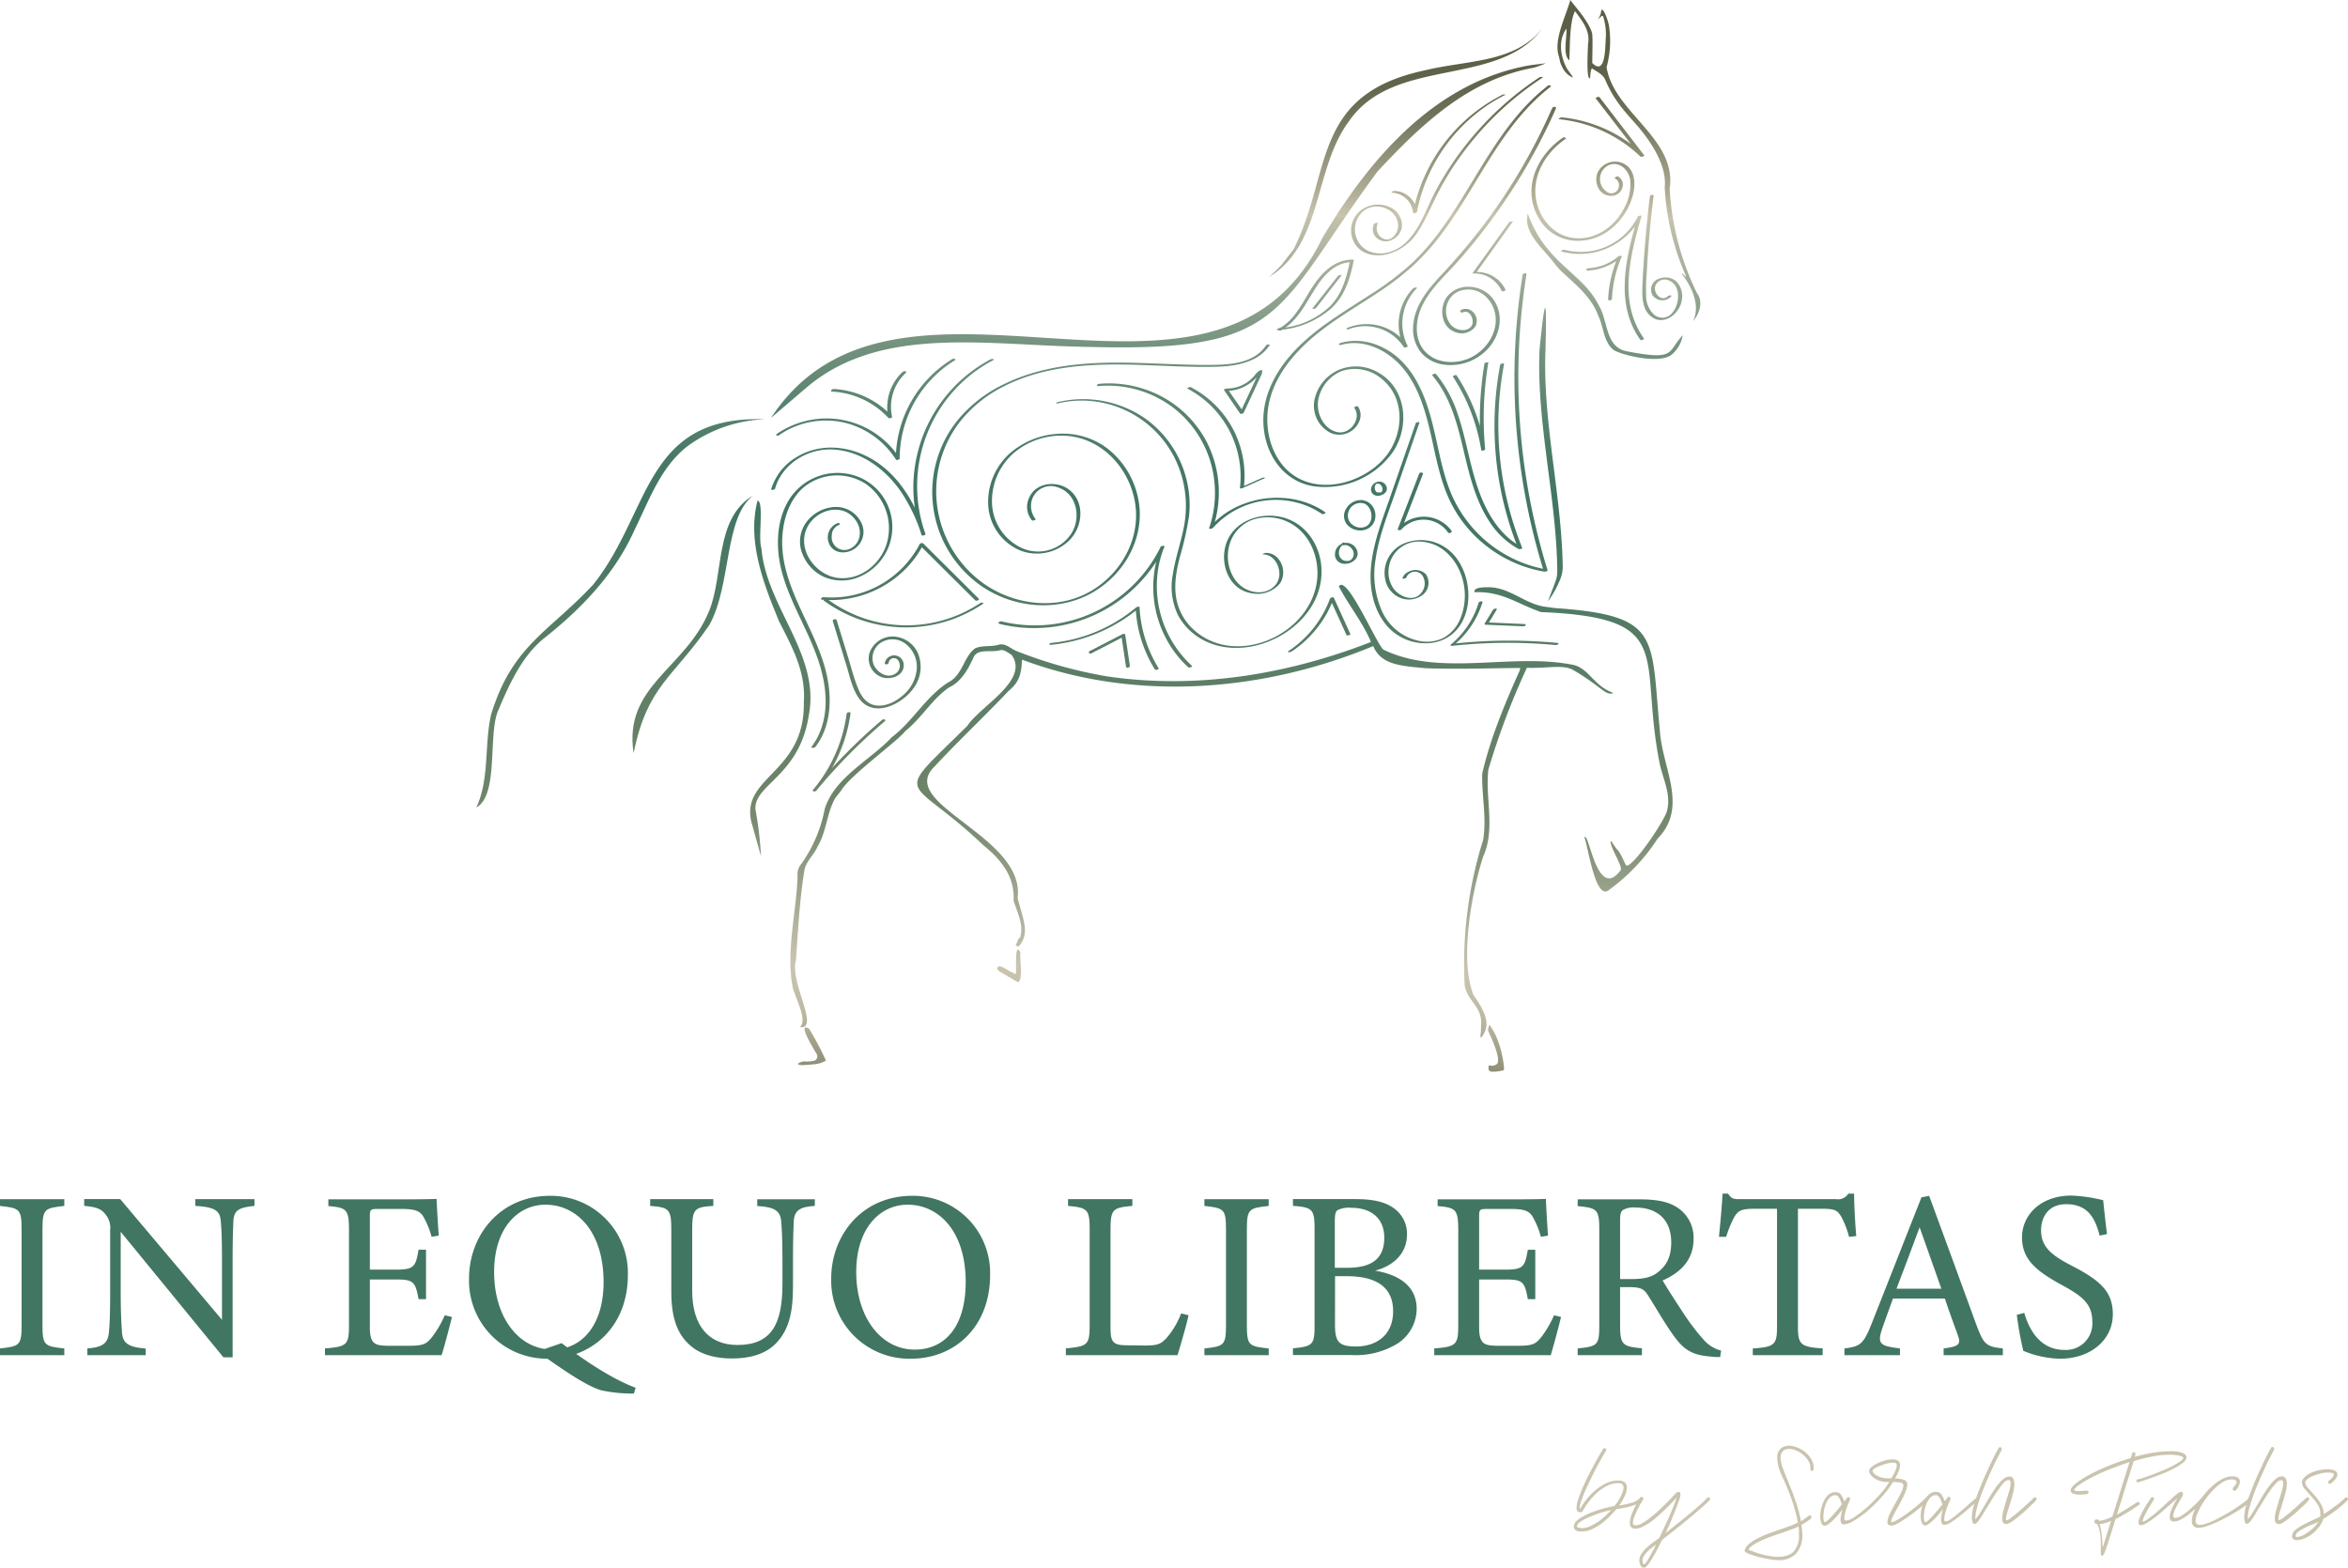 <?xml version="1.0" encoding="UTF-8"?> <svg xmlns="http://www.w3.org/2000/svg" xmlns:xlink="http://www.w3.org/1999/xlink" viewBox="0 0 507.5 338.93"><defs><linearGradient id="Unbenannter_Verlauf_118" x1="304.09" y1="10.91" x2="301.76" y2="236.59" gradientUnits="userSpaceOnUse"><stop offset="0" stop-color="#596045"></stop><stop offset="0.03" stop-color="#5e654a"></stop><stop offset="0.06" stop-color="#6e7258"></stop><stop offset="0.09" stop-color="#878970"></stop><stop offset="0.13" stop-color="#aaa891"></stop><stop offset="0.16" stop-color="#cac4af"></stop><stop offset="0.16" stop-color="#c4c1ac"></stop><stop offset="0.23" stop-color="#96a692"></stop><stop offset="0.29" stop-color="#71917d"></stop><stop offset="0.35" stop-color="#57826e"></stop><stop offset="0.4" stop-color="#477965"></stop><stop offset="0.44" stop-color="#417662"></stop><stop offset="0.58" stop-color="#587d66"></stop><stop offset="0.72" stop-color="#6e8469"></stop><stop offset="0.76" stop-color="#7f9076"></stop><stop offset="0.83" stop-color="#aaae97"></stop><stop offset="0.88" stop-color="#cac4af"></stop><stop offset="0.9" stop-color="#c6c1ab"></stop><stop offset="0.93" stop-color="#bbb6a0"></stop><stop offset="0.95" stop-color="#a8a58e"></stop><stop offset="0.98" stop-color="#8d8d74"></stop><stop offset="1" stop-color="#6e7156"></stop></linearGradient><linearGradient id="Unbenannter_Verlauf_118-2" x1="170.24" y1="9.53" x2="167.92" y2="235.21" xlink:href="#Unbenannter_Verlauf_118"></linearGradient><linearGradient id="Unbenannter_Verlauf_118-3" x1="177.77" y1="9.61" x2="175.44" y2="235.29" xlink:href="#Unbenannter_Verlauf_118"></linearGradient><linearGradient id="Unbenannter_Verlauf_118-4" x1="220.22" y1="10.05" x2="217.89" y2="235.73" xlink:href="#Unbenannter_Verlauf_118"></linearGradient><linearGradient id="Unbenannter_Verlauf_118-5" x1="347.39" y1="11.36" x2="345.06" y2="237.04" xlink:href="#Unbenannter_Verlauf_118"></linearGradient><linearGradient id="Unbenannter_Verlauf_118-6" x1="250.8" y1="10.36" x2="248.48" y2="236.04" xlink:href="#Unbenannter_Verlauf_118"></linearGradient><linearGradient id="Unbenannter_Verlauf_118-7" x1="151.03" y1="9.33" x2="148.7" y2="235.02" xlink:href="#Unbenannter_Verlauf_118"></linearGradient><linearGradient id="Unbenannter_Verlauf_118-8" x1="135.43" y1="9.17" x2="133.11" y2="234.86" xlink:href="#Unbenannter_Verlauf_118"></linearGradient><linearGradient id="Unbenannter_Verlauf_118-9" x1="325.54" y1="11.13" x2="323.22" y2="236.81" xlink:href="#Unbenannter_Verlauf_118"></linearGradient><linearGradient id="Unbenannter_Verlauf_118-10" x1="261.54" y1="10.47" x2="259.22" y2="236.15" xlink:href="#Unbenannter_Verlauf_118"></linearGradient><linearGradient id="Unbenannter_Verlauf_118-11" x1="336.17" y1="11.24" x2="333.84" y2="236.92" xlink:href="#Unbenannter_Verlauf_118"></linearGradient><linearGradient id="Unbenannter_Verlauf_118-12" x1="341.55" y1="11.29" x2="339.22" y2="236.98" xlink:href="#Unbenannter_Verlauf_118"></linearGradient><linearGradient id="Unbenannter_Verlauf_118-13" x1="352.33" y1="11.41" x2="350.01" y2="237.09" xlink:href="#Unbenannter_Verlauf_118"></linearGradient><linearGradient id="Unbenannter_Verlauf_118-14" x1="304.58" y1="10.91" x2="302.26" y2="236.6" xlink:href="#Unbenannter_Verlauf_118"></linearGradient><linearGradient id="Unbenannter_Verlauf_118-15" x1="312.83" y1="11" x2="310.51" y2="236.68" xlink:href="#Unbenannter_Verlauf_118"></linearGradient><linearGradient id="Unbenannter_Verlauf_118-16" x1="307.99" y1="10.95" x2="305.67" y2="236.63" xlink:href="#Unbenannter_Verlauf_118"></linearGradient><linearGradient id="Unbenannter_Verlauf_118-17" x1="309.02" y1="10.95" x2="306.69" y2="236.64" xlink:href="#Unbenannter_Verlauf_118"></linearGradient><linearGradient id="Unbenannter_Verlauf_118-18" x1="321.25" y1="11.09" x2="318.93" y2="236.77" xlink:href="#Unbenannter_Verlauf_118"></linearGradient><linearGradient id="Unbenannter_Verlauf_118-19" x1="312.99" y1="11" x2="310.66" y2="236.68" xlink:href="#Unbenannter_Verlauf_118"></linearGradient><linearGradient id="Unbenannter_Verlauf_118-20" x1="313.26" y1="11" x2="310.93" y2="236.69" xlink:href="#Unbenannter_Verlauf_118"></linearGradient><linearGradient id="Unbenannter_Verlauf_118-21" x1="323.07" y1="11.1" x2="320.75" y2="236.79" xlink:href="#Unbenannter_Verlauf_118"></linearGradient><linearGradient id="Unbenannter_Verlauf_118-22" x1="299.18" y1="10.86" x2="296.85" y2="236.54" xlink:href="#Unbenannter_Verlauf_118"></linearGradient><linearGradient id="Unbenannter_Verlauf_118-23" x1="320.21" y1="11.08" x2="317.88" y2="236.76" xlink:href="#Unbenannter_Verlauf_118"></linearGradient><linearGradient id="Unbenannter_Verlauf_118-24" x1="318.53" y1="11.06" x2="316.21" y2="236.74" xlink:href="#Unbenannter_Verlauf_118"></linearGradient><linearGradient id="Unbenannter_Verlauf_118-25" x1="284.99" y1="10.71" x2="282.66" y2="236.4" xlink:href="#Unbenannter_Verlauf_118"></linearGradient><linearGradient id="Unbenannter_Verlauf_118-26" x1="284.83" y1="10.71" x2="282.51" y2="236.39" xlink:href="#Unbenannter_Verlauf_118"></linearGradient><linearGradient id="Unbenannter_Verlauf_118-27" x1="287.36" y1="10.74" x2="285.04" y2="236.42" xlink:href="#Unbenannter_Verlauf_118"></linearGradient><linearGradient id="Unbenannter_Verlauf_118-28" x1="238.8" y1="10.24" x2="236.47" y2="235.92" xlink:href="#Unbenannter_Verlauf_118"></linearGradient><linearGradient id="Unbenannter_Verlauf_118-29" x1="257.96" y1="10.43" x2="255.64" y2="236.12" xlink:href="#Unbenannter_Verlauf_118"></linearGradient><linearGradient id="Unbenannter_Verlauf_118-30" x1="262.69" y1="10.48" x2="260.37" y2="236.17" xlink:href="#Unbenannter_Verlauf_118"></linearGradient><linearGradient id="Unbenannter_Verlauf_118-31" x1="265.87" y1="10.52" x2="263.55" y2="236.2" xlink:href="#Unbenannter_Verlauf_118"></linearGradient><linearGradient id="Unbenannter_Verlauf_118-32" x1="269.48" y1="5.15" x2="266.99" y2="246.28" xlink:href="#Unbenannter_Verlauf_118"></linearGradient><linearGradient id="Unbenannter_Verlauf_118-33" x1="294.92" y1="10.81" x2="292.59" y2="236.5" xlink:href="#Unbenannter_Verlauf_118"></linearGradient><linearGradient id="Unbenannter_Verlauf_118-34" x1="292.12" y1="10.79" x2="289.79" y2="236.47" xlink:href="#Unbenannter_Verlauf_118"></linearGradient><linearGradient id="Unbenannter_Verlauf_118-35" x1="299.04" y1="10.86" x2="296.71" y2="236.54" xlink:href="#Unbenannter_Verlauf_118"></linearGradient><linearGradient id="Unbenannter_Verlauf_118-36" x1="326.46" y1="11.14" x2="324.14" y2="236.82" xlink:href="#Unbenannter_Verlauf_118"></linearGradient><linearGradient id="Unbenannter_Verlauf_118-37" x1="326.6" y1="11.14" x2="324.28" y2="236.82" xlink:href="#Unbenannter_Verlauf_118"></linearGradient><linearGradient id="Unbenannter_Verlauf_118-38" x1="238.12" y1="10.23" x2="235.79" y2="235.91" xlink:href="#Unbenannter_Verlauf_118"></linearGradient><linearGradient id="Unbenannter_Verlauf_118-39" x1="239.98" y1="10.25" x2="237.66" y2="235.93" xlink:href="#Unbenannter_Verlauf_118"></linearGradient><linearGradient id="Unbenannter_Verlauf_118-40" x1="241.11" y1="10.26" x2="238.79" y2="235.94" xlink:href="#Unbenannter_Verlauf_118"></linearGradient><linearGradient id="Unbenannter_Verlauf_118-41" x1="286.48" y1="10.73" x2="284.15" y2="236.41" xlink:href="#Unbenannter_Verlauf_118"></linearGradient><linearGradient id="Unbenannter_Verlauf_118-42" x1="181.67" y1="9.65" x2="179.35" y2="235.33" xlink:href="#Unbenannter_Verlauf_118"></linearGradient><linearGradient id="Unbenannter_Verlauf_118-43" x1="191.58" y1="9.75" x2="189.26" y2="235.43" xlink:href="#Unbenannter_Verlauf_118"></linearGradient><linearGradient id="Unbenannter_Verlauf_118-44" x1="187.91" y1="9.71" x2="185.59" y2="235.4" xlink:href="#Unbenannter_Verlauf_118"></linearGradient><linearGradient id="Unbenannter_Verlauf_118-45" x1="188.51" y1="9.72" x2="186.19" y2="235.4" xlink:href="#Unbenannter_Verlauf_118"></linearGradient><linearGradient id="Unbenannter_Verlauf_118-46" x1="195.73" y1="9.79" x2="193.4" y2="235.48" xlink:href="#Unbenannter_Verlauf_118"></linearGradient><linearGradient id="Unbenannter_Verlauf_118-47" x1="196.52" y1="9.8" x2="194.2" y2="235.48" xlink:href="#Unbenannter_Verlauf_118"></linearGradient><linearGradient id="Unbenannter_Verlauf_118-48" x1="190.85" y1="9.74" x2="188.52" y2="235.43" xlink:href="#Unbenannter_Verlauf_118"></linearGradient><linearGradient id="Unbenannter_Verlauf_118-49" x1="185.04" y1="9.68" x2="182.71" y2="235.37" xlink:href="#Unbenannter_Verlauf_118"></linearGradient><linearGradient id="Unbenannter_Verlauf_118-50" x1="342.44" y1="11.3" x2="340.11" y2="236.99" xlink:href="#Unbenannter_Verlauf_118"></linearGradient><linearGradient id="Unbenannter_Verlauf_118-51" x1="359.81" y1="11.48" x2="357.48" y2="237.17" xlink:href="#Unbenannter_Verlauf_118"></linearGradient><linearGradient id="Unbenannter_Verlauf_118-52" x1="346.9" y1="11.35" x2="344.58" y2="237.03" xlink:href="#Unbenannter_Verlauf_118"></linearGradient><linearGradient id="Unbenannter_Verlauf_118-53" x1="347.17" y1="11.35" x2="344.84" y2="237.04" xlink:href="#Unbenannter_Verlauf_118"></linearGradient><linearGradient id="Unbenannter_Verlauf_118-54" x1="346.34" y1="11.34" x2="344.01" y2="237.03" xlink:href="#Unbenannter_Verlauf_118"></linearGradient></defs><g id="Ebene_2" data-name="Ebene 2"><g id="Ebene_1-2" data-name="Ebene 1"><path d="M291.55,26.24c9.74-14.17,32.09-7.18,41.83-20.06-6.12,7.47-15.92,6.75-25.29,9C283.31,20.43,288,37.14,279.62,53.87L277,57.26a35.84,35.84,0,0,1-2.71,2.66C286.09,52.6,283.84,36.64,291.55,26.24Z" style="fill:url(#Unbenannter_Verlauf_118)"></path><path d="M164.57,118.47c-.77-2,.61-10-.83-10.24-2.3,8.77,1.32,18.07,4.68,26.17,2.83,5.57,5.77,10.84,5.32,17.37.32,15.84-14.43,16.09-11.11,26.74l1.85,6.62a74.68,74.68,0,0,0-1.19-10.08c-.43-5.46,9.49-7.15,11.53-20.42C177.34,141.48,165.6,131.26,164.57,118.47Z" style="fill:url(#Unbenannter_Verlauf_118-2)"></path><path d="M174.9,222.45c-2.47-1.57.24,3.17,1.64,5.46a1,1,0,0,1-.63,1.45,8,8,0,0,1-2.21.11c-.09,0-2.5.66-.29.83,2.52-.22,3.51-.09,5.11-1A63.6,63.6,0,0,0,174.9,222.45Z" style="fill:url(#Unbenannter_Verlauf_118-3)"></path><path d="M220.55,205.94c-1.35-2.6-.77,3.82-1,4.67a24.67,24.67,0,0,1-2.55-1.35c-1.64-.9-1.78.3-.88.82,3.37,1.95,1.9,1.18,4,2.32l.38-.62h0C220.94,209.85,220.39,207.58,220.55,205.94Z" style="fill:url(#Unbenannter_Verlauf_118-4)"></path><path d="M351.42,75.91c-4.48-1-3.83-6.57-5.84-9.86-3.52-7.14-11.47-9-15.36-19.88-1.06,4.23,3.42,7.6,5.78,10.81l.5.61.7.79.31.29c3.11,2.93,6.4,5.45,7.94,9.57,1.21,2.45,1.11,5.92,3.52,7.56,2.67,1.28,10.16,2.9,12.45.78a6.85,6.85,0,0,0,2.29-4.1C360.27,76.08,362.42,78.06,351.42,75.91Z" style="fill:url(#Unbenannter_Verlauf_118-5)"></path><path d="M235.25,75c43,1.19,40-7.43,62.48-37.92,9.68-10.38,19.72-19.89,33.82-22.45a21.88,21.88,0,0,0,2.56-.95s-3.17.38-3.7.48C310.15,17.83,296,34.28,285.79,51.5c-23.12,47.82-91.77-3-119.15,38.86,0,0,7.74-6.63,8.33-7.11C191,70.26,213.61,74.7,235.25,75Z" style="fill:url(#Unbenannter_Verlauf_118-6)"></path><path d="M162.8,107.1c-8.46,5.09-6.24,16.92-9.55,25.06-5.15,12.48-18.55,16.1-16.3,30.68,3-14.75,8.52-16.17,16.39-27.75C158.13,126.44,156.47,112,162.8,107.1Z" style="fill:url(#Unbenannter_Verlauf_118-7)"></path><path d="M148.6,96.47a30.22,30.22,0,0,1,16.77-5.82c-26.26-.92-24.57,20-37.17,35.76-9.54,10.24-17.57,13.17-22.08,28.19-1.46,6.56-.29,13.82-3.17,20,4.92-2.75,2.48-15.75,4.71-20.94,2.39-5.61,5.07-11.72,9.91-15.64,8.08-6.4,15.32-13.89,19.57-23.43C140.32,108.16,142.76,101,148.6,96.47Z" style="fill:url(#Unbenannter_Verlauf_118-8)"></path><path d="M321.62,222.72c0,.25,2.6,5.24,2.12,7a.73.73,0,0,1-.31.4,1.74,1.74,0,0,1-1.65.16,0,0,0,0,0,0,0l-.07.66a.69.69,0,0,0,.64.76,8.68,8.68,0,0,0,2.67-.32c.26,0-.39-6.33-3.06-9.76C321.84,221.53,321.7,222.19,321.62,222.72Z" style="fill:url(#Unbenannter_Verlauf_118-9)"></path><path d="M348.73,149.82c-4.39-1.54-5.35-5.54-9-6.13-13.23-2.56-28.54,2.71-40.76-3.26-1.6-1.55-8-16.46-9.58-13.63,2.12,4.09,5.15,7.72,6.93,12-18.1,7.06-37.74,10.28-57.06,7.43a97.32,97.32,0,0,1-19.62-5.5c-1.27-.53-2.36-1.78-3.84-1.32-1.63.47-3.41.06-5,.74-2.48,1.75-2.76,5.84-5.77,7.34-4.82,3-7.67,8.4-12.24,11.87-4.75,5.05-12.44,8.71-14.54,15.58a30.31,30.31,0,0,1-5,11.77,3.55,3.55,0,0,0-.86,2.76c-.27,7.9-2.54,16.2-1.06,23.95.49,2.23,3.3,7.05,1.58,8.67,4.37.43-2.27-9.79-.87-14.48.46-6.43.77-12.91,1.8-19.28.25-2,2.08-3.43,2.85-5.26,1.92-3.17,2-7.14,3.72-10.3l.15-.26,1.29-1.65c1.8-3.13,12.35-10.78,13.77-12.75,3.5-2.79,5.85-6.93,9.44-9.44,2.71-1.26,4.12-3.88,5.33-6.46.83-2.11,3.88-1.07,5.67-1.61,1-.26,1.73.52,2.55.94,4.06,5.49-6.75,11.12-9.52,15.38-16.65,16.49-13,10.13,3.43,25.81,3.74,3,6.87,6.74,6.55,12,.86,2.65,2.28,5.32,1.4,8-.58.33-.47,1-.89,1.43-.19.38.65.63.81.23,2.1-2.77.92-5.06-.45-10.22,1.79-13.33-26.13-20.25-18.08-28.3,5.22-5.63,10.84-10.89,16.13-16.48,2.46-2,2.77-3.93,2.91-6.77,24.45,9.17,52,7,75.91-2.93,1.5,3.64,5.19,4.12,8.63,4.53v0l2.66.25c6.86.26,13.57,0,20.47-.05a1.73,1.73,0,0,1-.1.54c-3.2,7.18-6.34,14.63-8.1,22.3-.12,4.81,1,9.56.19,14.36A89.57,89.57,0,0,0,316.57,213c.55,3.42,3.78,4.62,3.56,8.37l-.05,1.77s-.43,2.3.58.44c.87-1.61,1.4-3.42-2.19-8.48-3-7.59-.45-21.94,2.08-29.82,2.75-6.07.41-12.64,1.15-18.9a162.08,162.08,0,0,1,8.32-22c4.42.17,7.89-.8,10.09.52C346.24,148.49,347,150.52,348.73,149.82Z" style="fill:url(#Unbenannter_Verlauf_118-10)"></path><path d="M333,73.24c-.08.78-.25,2-.29,3.56-.39,15,3.45,30.14,3.85,45,.06,3.49.21,2.36-2,8.24,0,0,0,0,0,0a21.56,21.56,0,0,0,2.7-4.87,7.45,7.45,0,0,0,.51-2.88C337.49,107.2,333.63,92,334,76.84,334.15,72.24,334.53,58.43,333,73.24Z" style="fill:url(#Unbenannter_Verlauf_118-11)"></path><path d="M336,131.46l-2.31-.32c-4.3-.71-7.67-4.34-12.24-4.17-.77,0-3,0-2.75,1.07,6-.21,9.06,2.43,14.35,4.29,29.56,1.24,21.05,9.38,25.64,32.57.66,3.37,2.49,6.61,1.68,10.13,0,1.42-6.24,10.91-8.49,12.07a.41.41,0,0,1-.54-.2c-1.88-4.08-1.25-2.11-3.05-5-.05-.08-.18,0-.18.08.13,1.69,2.73,5.45,2.16,6.2-5.12,6.77-6.81-8.6-7.81-7.13.81,2,2.39,14,5.39,11.3a41.74,41.74,0,0,0,10.41-11c6.74-6.91,1-15.31.51-23.34C356.75,137.57,359.23,133.07,336,131.46Z" style="fill:url(#Unbenannter_Verlauf_118-12)"></path><path d="M366.77,63.35a58.91,58.91,0,0,1-5.89-22.5h0c1.66-10.94-12.1-16.51-13.63-26.33a21.37,21.37,0,0,0,.6-8.34c-.16-1.87-1.54-5-1.77-3.82a3.52,3.52,0,0,1-.76,1.88s.49-.43.83-.75a.23.23,0,0,1,.37.1,12.73,12.73,0,0,1,.58,4.2c-.17,2.33,0,8.73-2.94,5.84,0-1.82.11-4.72,0-6.12a3,3,0,0,0-.19-.8c-1-2.5-2.95-4.6-4.57-6.71-.81,3.19-3.57,8.41-2.54,11.91.1.33.24.95.34,1.42a4.06,4.06,0,0,0,.39,1,4.63,4.63,0,0,0,1.95,2.25c.58.24.78.56-.69-1.51-.49-.68-2.83-5.17-.31-8.88.25,1.48-.89,5.7.67,6.86.12-2.59,0-8.47,1.23-10.63,1.58,2.17,3.34,4.25,2.8,7.11,0,.8-.48,8,.47,7.36h0s0-1.69.38-2.1c1,.67,2.31,1.23,2.84,2.4,1.78,4.12,3.52,6.13,6.43,9.39,3.17,3.53,7,9.08,6.45,13.9a54.36,54.36,0,0,0,4.65,19.3c-.51,0-.48-.7-1-.64,4.36,5.7,3,9.27,2.5,10.2a0,0,0,0,0,.05,0C367.35,67.78,368.19,65.13,366.77,63.35Z" style="fill:url(#Unbenannter_Verlauf_118-13)"></path><path d="M334.53,18.56c-10.3,8-15.33,20.38-22.77,30.69a54.09,54.09,0,0,1-6.3,7.38,62,62,0,0,1-9,6.88c-5.95,3.9-12.25,7.47-17.08,12.8-4.15,4.58-7,10.41-6.18,16.71.73,5.87,4.55,11.07,10.61,12.09a18,18,0,0,0,17.28-7.44c3.72-5.59,2.89-13.85-3.36-17.22A9.52,9.52,0,0,0,289.3,80a9.08,9.08,0,0,0-5.19,6.45,6.58,6.58,0,0,0,3.53,7.16,4.66,4.66,0,0,0,6.13-2.48,3.32,3.32,0,0,0-.22-3.19c-.17-.26-1,0-.77.33,1.54,2.36-1,5.67-3.64,5.17-3-.57-4.63-4-4.24-6.79a8.32,8.32,0,0,1,5.2-6.46A9,9,0,0,1,298.75,82c5.22,4.32,4.62,12.33.41,17.12s-12.2,7.44-18.24,4.42c-4.83-2.41-7.11-8-7-13.17.09-6.07,3.51-11.4,7.73-15.52,4.79-4.67,10.67-7.93,16.2-11.6A59.42,59.42,0,0,0,305.9,57a51.2,51.2,0,0,0,5.69-6.44c7.07-9.35,11.67-20.61,20.18-28.87a38.82,38.82,0,0,1,3.28-2.86c.45-.34-.24-.5-.52-.29Z" style="fill:url(#Unbenannter_Verlauf_118-14)"></path><path d="M289.8,74.59c4.59-1.37,9.49.83,12.67,4.15,3.45,3.59,5.14,8.49,6.33,13.23,1.29,5.17,2.05,10.52,4.19,15.44a27.43,27.43,0,0,0,7.83,10.27,27.88,27.88,0,0,0,13,5.92c.14,0,.75-.07.67-.33a141,141,0,0,1-4.55-64c.05-.31-.79-.17-.83.11a141.22,141.22,0,0,0,4.55,64.08l.67-.33a27.61,27.61,0,0,1-20.59-16.22c-2.12-5-2.85-10.35-4.18-15.54-1.21-4.72-3-9.6-6.45-13.14s-8.57-5.5-13.39-4.06c-.49.14-.39.54.1.39Z" style="fill:url(#Unbenannter_Verlauf_118-15)"></path><path d="M306,91.51l-5.47,15.8c-1.71,4.93-3.69,9.92-4.19,15.15-.41,4.27.33,8.85,3,12.31A11,11,0,0,0,309.43,139c8.91-1.23,10-13,4.92-18.89a9.51,9.51,0,0,0-10.41-2.79,6.91,6.91,0,0,0-4.46,8.26,5.34,5.34,0,0,0,3.23,3.7,4.94,4.94,0,0,0,4.91-.76,3.32,3.32,0,0,0,.57-4.38,3.21,3.21,0,0,0-3.79-.5,2.34,2.34,0,0,0-1.27,1.38c-.06.17.75.08.82-.14a2,2,0,0,1,3.64-.19A3.22,3.22,0,0,1,306.2,129c-1.78.82-4-.34-5.05-1.82a6.29,6.29,0,0,1-1-4.24,6.52,6.52,0,0,1,7.32-5.8c3.76.32,6.67,3.07,8.08,6.45a13.22,13.22,0,0,1,0,10.38,8.32,8.32,0,0,1-3.66,4,8.18,8.18,0,0,1-5.23.58,11.28,11.28,0,0,1-7.94-6.38,19.54,19.54,0,0,1-1.4-11.25c.72-5,2.63-9.72,4.26-14.45l5.23-15.12c.06-.17-.74-.08-.81.14Z" style="fill:url(#Unbenannter_Verlauf_118-16)"></path><path d="M306.74,102.41l-4.59,11.87c-.18.46.55.41.75.19a6.45,6.45,0,0,1,10.07.65c.23.32,1,0,.76-.37a7.41,7.41,0,0,0-11.53-.54l.75.18,4.59-11.87c.17-.45-.66-.47-.8-.11Z" style="fill:url(#Unbenannter_Verlauf_118-17)"></path><path d="M335.5,23.35a125.53,125.53,0,0,1-14.65,25.06,140.78,140.78,0,0,1-9.28,11c-3,3.19-6,6.82-6.14,11.41a8.05,8.05,0,0,0,1.81,5.5,7.81,7.81,0,0,0,4.39,2.44,10.93,10.93,0,0,0,10-3.4c2.68-2.91,3.53-7.44,1.06-10.76-2.17-2.91-6.84-3.61-9.5-.94-2.32,2.34-1.94,7.16,1.53,8.2a3.69,3.69,0,0,0,4.15-1.24A2.65,2.65,0,0,0,317.75,67a2.11,2.11,0,0,0-1.91,0c-.51.24-.06.73.38.53,1.58-.73,2.67,2,1.75,3.07-1.09,1.29-3.25.82-4.29-.28a4.69,4.69,0,0,1-.9-4.55,4.47,4.47,0,0,1,3.51-3.07c3.86-.74,6.88,2.59,7,6.25s-2.49,7.12-5.82,8.55c-2.92,1.24-6.74,1.09-9.13-1.17-2.74-2.59-2.51-6.93-1-10.1,1.72-3.7,4.91-6.51,7.59-9.51s5.3-6.24,7.71-9.55A126,126,0,0,0,336.3,23.46c.19-.45-.64-.47-.8-.11Z" style="fill:url(#Unbenannter_Verlauf_118-18)"></path><path d="M332.73,16.73a67.8,67.8,0,0,0-22.57,24.82c-2.46,4.67-4.38,11.63-10.21,13.06-2.53.62-5.39-.21-6.55-2.7a5.17,5.17,0,0,1,1.85-6.66c2.71-1.56,6.79.08,6.95,3.44.07,1.57-1.4,3.73-3.18,2.92a2.44,2.44,0,0,1-1.2-3.33c.09-.15-.69-.09-.82.13a2.52,2.52,0,0,0,.71,3.16,3,3,0,0,0,3.2.26,3.64,3.64,0,0,0,2.11-2.9,4.33,4.33,0,0,0-1.87-3.72,6.12,6.12,0,0,0-7.19.41,5.5,5.5,0,0,0-1,7.26c1.52,2.22,4.38,2.66,6.85,2.09a11.27,11.27,0,0,0,6.88-5.23c1.77-2.75,2.93-5.85,4.48-8.73a65.25,65.25,0,0,1,5.49-8.57A67.07,67.07,0,0,1,333.38,16.8c.36-.24-.47-.19-.65-.07Z" style="fill:url(#Unbenannter_Verlauf_118-19)"></path><path d="M300.83,41.65a4.81,4.81,0,0,1,4.6,4.39c0,.15.79,0,.83-.22A36.22,36.22,0,0,1,319,24.6a33.74,33.74,0,0,1,6.18-4c.48-.25-.29-.18-.47-.09A36.51,36.51,0,0,0,307.53,39a34.38,34.38,0,0,0-2.1,7l.83-.22a5,5,0,0,0-4.89-4.49c-.16,0-.93.31-.54.32Z" style="fill:url(#Unbenannter_Verlauf_118-20)"></path><path d="M326.18,48.05l-7.89,11c-.08.1.21.08.22.08a6.51,6.51,0,0,1,6.08,3.78c.09.19.89-.09.83-.22a6.81,6.81,0,0,0-6.54-3.88l.22.09,7.9-11c.05-.07-.68,0-.82.15Z" style="fill:url(#Unbenannter_Verlauf_118-21)"></path><path d="M291.52,71.17a10,10,0,0,1,11.92,3.9c.12.19.9-.07.8-.26a10.89,10.89,0,0,1,2-12.5c.22-.22-.6-.16-.77,0a11.12,11.12,0,0,0-2,12.71l.8-.27a10.8,10.8,0,0,0-13-3.87c-.54.22,0,.43.31.28Z" style="fill:url(#Unbenannter_Verlauf_118-22)"></path><path d="M324.25,78.88a71.23,71.23,0,0,0,3.9,39.71l.74-.32c-4.82-2.57-7.61-7.48-9.37-12.47-1.88-5.36-2.62-11-4.49-16.41a26.45,26.45,0,0,0-4.63-8.5c-.21-.25-1,.06-.77.34,3.93,4.63,5.41,10.64,6.78,16.42,1.24,5.27,2.55,10.65,5.59,15.23a17.41,17.41,0,0,0,6.24,5.82c.17.09.87,0,.74-.33a70.83,70.83,0,0,1-3.9-39.58c.07-.36-.77-.23-.83.09Z" style="fill:url(#Unbenannter_Verlauf_118-23)"></path><path d="M314,81.37a41,41,0,0,1,6.17,16c0,.14.85,0,.83-.22a73,73,0,0,1,.69-18.79c0-.06-.79,0-.83.22a73,73,0,0,0-.69,18.79l.83-.22a41,41,0,0,0-6.17-16c-.13-.19-.88.15-.83.22Z" style="fill:url(#Unbenannter_Verlauf_118-24)"></path><path d="M276.87,71.43c3.17-1.75,4.91-4.92,6.71-7.92,1.89-3.16,4.48-6.78,8.57-6.83.45,0,.65-.57.08-.56-3.65,0-6.44,2.72-8.35,5.59C281.7,65,280.11,69,276.52,71c-.5.28,0,.66.35.44Z" style="fill:url(#Unbenannter_Verlauf_118-25)"></path><path d="M276.18,71.36a19.36,19.36,0,0,0,11.24-4.42c3.19-2.69,4.38-6.67,5.18-10.6.06-.27-.77-.13-.82.12-.73,3.53-1.72,7.23-4.38,9.82a17.28,17.28,0,0,1-10.88,4.66c-.27,0-.89.45-.34.42Z" style="fill:url(#Unbenannter_Verlauf_118-26)"></path><path d="M289.15,59.69l-5.48,7c-.09.12.31.08.33.07a.82.82,0,0,0,.49-.22l5.48-7c.09-.11-.31-.07-.33-.07a.82.82,0,0,0-.49.22Z" style="fill:url(#Unbenannter_Verlauf_118-27)"></path><path d="M273.63,74.69c-2.46,3.73-7.39,4.15-11.46,4.2-5.66.07-11.32-.31-17-.45-9.57-.24-19.39.32-28.13,4.6a29.25,29.25,0,0,0-10,7.74,24.74,24.74,0,0,0,5.63,36.29c7.29,4.69,17,5.25,24.41.47,6.88-4.46,10.85-12.72,8.68-20.82a18.26,18.26,0,0,0-6.47-9.81,16,16,0,0,0-10.76-3.11A17.28,17.28,0,0,0,218.29,98a14.1,14.1,0,0,0-4.69,11.29,11.3,11.3,0,0,0,6.94,9.74,10,10,0,0,0,10.64-2.26c2.74-2.79,3.38-7.81.25-10.61-2.69-2.41-7.59-2-9.05,1.59a4.56,4.56,0,0,0,.64,4.72c.18.21,1-.08.77-.31a4.45,4.45,0,0,1-.34-5,4.31,4.31,0,0,1,5.28-1.76c4.15,1.39,5,6.77,2.73,10.11a8.59,8.59,0,0,1-10.55,3,11.12,11.12,0,0,1-6.49-9.57,13.75,13.75,0,0,1,4.82-11.1,15.85,15.85,0,0,1,10.19-3.65c7.91,0,14.18,6.21,15.76,13.72,1.64,7.81-2.42,15.65-9.12,19.71-7.37,4.47-16.93,3.3-23.75-1.66a24.56,24.56,0,0,1-4.77-34.86,28.15,28.15,0,0,1,9.49-7.6c8.16-4.14,17.43-4.82,26.43-4.67,5.19.09,10.37.43,15.57.49,3.87,0,8.06.13,11.65-1.55a8.85,8.85,0,0,0,3.71-3.09c.19-.31-.63-.22-.77,0Z" style="fill:url(#Unbenannter_Verlauf_118-28)"></path><path d="M228.73,87.18a22.53,22.53,0,0,1,27.21,18,23.52,23.52,0,0,1-.16,9.27c-.68,3.26-1.78,6.43-2.28,9.72a14.14,14.14,0,0,0,1.2,9,13.32,13.32,0,0,0,5.79,5.43c10.27,5,25.22-3.29,25.15-15.06,0-5.45-3.41-10.71-9-11.82-4.65-.93-10.07,1.11-11.63,5.88-1.47,4.5.75,10.16,5.88,10.72a6.27,6.27,0,0,0,5.81-2.24,4.55,4.55,0,0,0-.65-5.54,3.35,3.35,0,0,0-2.5-1c-.16,0-.93.34-.54.33,2.17,0,3.51,2.21,3.52,4.17,0,2.62-2.38,4.2-4.84,4-5.07-.42-7.28-6.1-5.89-10.48a8.06,8.06,0,0,1,4.77-5.13,10.15,10.15,0,0,1,7.71.37c4.77,2.18,7,7.75,6.38,12.76-1.46,11.71-17.46,18.79-26.54,10.69a12,12,0,0,1-3.85-6.72c-.59-3.1,0-6.26.79-9.27a65.44,65.44,0,0,0,1.94-8.73,22.55,22.55,0,0,0-.61-8.1,22.9,22.9,0,0,0-8.85-12.94,23.61,23.61,0,0,0-15.14-4.13,24,24,0,0,0-3.77.59c-.49.12-.43.36.06.24Z" style="fill:url(#Unbenannter_Verlauf_118-29)"></path><path d="M237.46,83.47a23.44,23.44,0,0,1,16.88,5.27,23.16,23.16,0,0,1,8.13,15.32,23.4,23.4,0,0,1-1.12,10.1c-.12.36.7.09.8,0a18.24,18.24,0,0,1,18.41-5.43,17,17,0,0,1,5.17,2.39c.23.16,1-.17.65-.41-5.94-4.09-14.18-4-20.36-.45a17.44,17.44,0,0,0-4.64,3.87l.8,0A24,24,0,0,0,261,95.9a23.42,23.42,0,0,0-13.45-11.7,24,24,0,0,0-10-1.21c-.41,0-.68.53-.11.48Z" style="fill:url(#Unbenannter_Verlauf_118-30)"></path><path d="M272.8,103.32l-3.92,1.75a21.54,21.54,0,0,0-11.5-21.36c-.21-.11-.88.23-.78.28A21.48,21.48,0,0,1,268,105.54c0,.16.61,0,.65-.05l4.6-2.06C273.78,103.21,273,103.23,272.8,103.32Z" style="fill:url(#Unbenannter_Verlauf_118-31)"></path><path d="M272.63,80c-.35,0-1,.57-1.17.8A7.69,7.69,0,0,1,265.14,84c-.16,0-.72.14-.54.4l3.43,5c.14.2.69,0,.77-.15l3.81-8.14C272.73,80.86,273,80,272.63,80Zm-4.25,8.51-2.76-4a9,9,0,0,0,6-2.94Z" style="fill:url(#Unbenannter_Verlauf_118-32)"></path><path d="M294.83,108.84c1.83.77,2.29,4,.39,5a2.82,2.82,0,0,1-2.77-.3,2.45,2.45,0,0,1-1-2.84,2.74,2.74,0,0,1,3-1.93c.41.08.83-.5.28-.61a3.7,3.7,0,0,0-3.78,1.84,2.92,2.92,0,0,0,.48,3.7,3.83,3.83,0,0,0,3.56.86,3.1,3.1,0,0,0,2.28-2.79,3.4,3.4,0,0,0-2-3.44c-.35-.15-1,.36-.47.56Z" style="fill:url(#Unbenannter_Verlauf_118-33)"></path><path d="M290.09,117.54a2.43,2.43,0,0,0-1.53,2.06,2,2,0,0,0,1.14,2.11c1.68.74,4.38-.68,3.61-2.73a2.51,2.51,0,0,0-1.08-1.28,2.43,2.43,0,0,0-1.79-.27c-.13,0-.4.15-.36.33s.36.12.48.1h.18a1.15,1.15,0,0,1,.26,0,1.86,1.86,0,0,1,.55.22,2.25,2.25,0,0,1,.84.89,1.68,1.68,0,0,1-.32,2,.64.64,0,0,1-.17.13l-.1.07-.07,0s0,0,0,0l-.22.1c.07,0-.05,0-.07,0l-.14,0h-.41a1.44,1.44,0,0,1-.42-.09,1.7,1.7,0,0,1-1.07-1.64,2.16,2.16,0,0,1,.28-1.11,1.54,1.54,0,0,1,.33-.43,1,1,0,0,1,.43-.27c.12,0,.33-.19.22-.34s-.42-.06-.55,0Z" style="fill:url(#Unbenannter_Verlauf_118-34)"></path><path d="M297.62,104.23a1.72,1.72,0,0,0-1.26,1.35A1.34,1.34,0,0,0,297,107c1.11.6,3.13-.29,2.7-1.72a1.64,1.64,0,0,0-1.81-1.14c-.15,0-.44.1-.48.27s.26.18.36.17h0c.05,0-.07,0,0,0a.14.14,0,0,0,.09,0h0l.1,0h0l0,0,.08,0,.15.08a1.43,1.43,0,0,1,.51.58,1.22,1.22,0,0,1,.1.73.94.94,0,0,1-.12.3l-.1.14s0,0,0,0l-.07.06-.06,0c.05,0,0,0,0,0l-.07,0c-.08,0,.06,0,0,0l-.07,0c-.1,0,.07,0,0,0l-.08,0h-.21l-.16,0-.05,0s.05,0,0,0l-.08,0-.16-.08,0,0-.08-.06a1.06,1.06,0,0,1-.2-.24,1.31,1.31,0,0,1-.1-1,1.34,1.34,0,0,1,.07-.18s0-.08,0,0l.05-.09.11-.15,0,0s0,0,0,0l.07-.07s.07-.06,0,0l.09,0c.06,0-.08,0,0,0h.05s-.11,0,0,0,.41-.14.36-.3-.36-.12-.46-.09Z" style="fill:url(#Unbenannter_Verlauf_118-35)"></path><path d="M336.59,139a111.33,111.33,0,0,0-22.65.18l.28.3a19.34,19.34,0,0,0,6.21-9.29c.09-.29-.75-.18-.83.1a18.83,18.83,0,0,1-6,9.05c-.26.21.1.32.27.3a110.62,110.62,0,0,1,22.43-.17c.32,0,.88-.41.33-.47Z" style="fill:url(#Unbenannter_Verlauf_118-36)"></path><path d="M329.53,134.92l-7.71-.33,1.68-2.78c.21-.34-.62-.28-.77,0l-1.84,3c-.1.16.09.25.23.26l8.09.34c.17,0,.47-.06.55-.23S329.69,134.93,329.53,134.92Z" style="fill:url(#Unbenannter_Verlauf_118-37)"></path><path d="M216,134.88a31.42,31.42,0,0,0,35.69-16.58l-.8,0a23.73,23.73,0,0,0,1.94,21.13,22.26,22.26,0,0,0,4,4.83c.23.2,1-.12.77-.33a23.47,23.47,0,0,1-7.42-19.83,22,22,0,0,1,1.5-5.91c.11-.27-.7-.17-.8,0a30.25,30.25,0,0,1-34.41,16.15c-.27-.07-1,.34-.51.46Z" style="fill:url(#Unbenannter_Verlauf_118-38)"></path><path d="M227.12,139.42a35,35,0,0,0,19.1-8l-.75.07a27.74,27.74,0,0,0,4.14,13.23c.15.25.93,0,.83-.22a27.77,27.77,0,0,1-4.14-13.24c0-.24-.65,0-.74.07A33.45,33.45,0,0,1,227.25,139c-.38,0-.71.46-.13.4Z" style="fill:url(#Unbenannter_Verlauf_118-39)"></path><path d="M235.91,141.25l7.07-3.66-.6-.13,1,6.71c.06.38.89.18.83-.22l-1-6.71c0-.25-.45-.21-.59-.13l-7.08,3.65c-.5.26,0,.7.37.49Z" style="fill:url(#Unbenannter_Verlauf_118-40)"></path><path d="M279.18,140.86a23.64,23.64,0,0,0,9.12-11.57l-.83.17,3.56,7.82c.12.25.93,0,.83-.22l-3.56-7.82c-.11-.25-.75,0-.82.17a23.2,23.2,0,0,1-9,11.36c-.17.12-.06.2.06.25s.45-.07.59-.16Z" style="fill:url(#Unbenannter_Verlauf_118-41)"></path><path d="M176.21,161.53c3-3.89,3.55-9,2.84-13.7-.81-5.45-3.33-10.37-5.62-15.3-2.22-4.78-4.33-9.78-4.37-15.14,0-4.44,1.27-9.18,4.78-12.14a11.43,11.43,0,0,1,13.25-.66,11.68,11.68,0,0,1,4.74,12.28c-1.09,4.8-5.72,8.7-10.77,8.07-4.64-.58-8.62-5.79-6.82-10.4,1.71-4.34,8-6.22,10.83-1.88,1.34,2,1,4.93-1.41,6a2.75,2.75,0,0,1-3.87-2.91,2.37,2.37,0,0,1,1.38-2.17c.49-.17.38-.65-.12-.48a3.31,3.31,0,0,0-1.85,4.44c.82,2,3.26,2.32,5,1.4a4.41,4.41,0,0,0,2-5.85,6.07,6.07,0,0,0-5.68-3.48,8.2,8.2,0,0,0-5.86,2.82,7.09,7.09,0,0,0-1.47,6.61,9.16,9.16,0,0,0,4.78,5.63,9.68,9.68,0,0,0,7.27.25,11.69,11.69,0,0,0-1.94-22.46,12.36,12.36,0,0,0-12.65,5.42c-2.75,4.3-3,9.91-1.9,14.77,1.45,6.36,5,12,7.34,18,2.11,5.33,3.37,11.58,1.32,17.12a14,14,0,0,1-2,3.68c-.24.32.6.29.78.05Z" style="fill:url(#Unbenannter_Verlauf_118-42)"></path><path d="M167.51,105.69c1.53-5.43,7.09-8.79,12.57-8.5,6.15.33,11.44,4.36,14.78,9.3a36.83,36.83,0,0,1,4.34,9.19l.83-.22a30.75,30.75,0,0,1,14.6-37.56c.49-.26-.26-.35-.51-.22a31.45,31.45,0,0,0-16.71,27.53,31.1,31.1,0,0,0,1.79,10.47c.09.27.91,0,.83-.22-2-6.15-5.33-12.21-10.91-15.8-5.05-3.23-11.55-4.06-16.84-.9a12.17,12.17,0,0,0-5.59,7c-.08.27.75.16.82-.11Z" style="fill:url(#Unbenannter_Verlauf_118-43)"></path><path d="M168.43,94.05a17.82,17.82,0,0,1,14.41-2.59,18.32,18.32,0,0,1,10.81,7.9c.14.21.8,0,.8-.21a25,25,0,0,1,11.89-21.22c.48-.29-.23-.47-.52-.29a25.53,25.53,0,0,0-12.2,21.6l.8-.22a18.81,18.81,0,0,0-20.27-8,19.07,19.07,0,0,0-6.24,2.79c-.47.32.24.49.52.29Z" style="fill:url(#Unbenannter_Verlauf_118-44)"></path><path d="M179.88,84.67A17.86,17.86,0,0,1,192,90.33c.2.21.88.07.8-.29a10,10,0,0,1,3-9.43c.37-.35-.43-.44-.68-.22A10.45,10.45,0,0,0,192,90.26l.79-.29a18.58,18.58,0,0,0-12.62-5.87c-.38,0-.86.54-.3.57Z" style="fill:url(#Unbenannter_Verlauf_118-45)"></path><path d="M177.66,129.66a22.78,22.78,0,0,0,18.52-7.12,21.07,21.07,0,0,0,3.39-4.82l-.78.14,12,11.93c.24.24,1-.09.77-.35l-12-11.93a.56.56,0,0,0-.78.14A21.51,21.51,0,0,1,178,129.11c-.38,0-.86.5-.3.55Z" style="fill:url(#Unbenannter_Verlauf_118-46)"></path><path d="M178.06,129.85a30,30,0,0,0,27.08,4.3,30.49,30.49,0,0,0,7.25-3.55c.47-.31-.25-.39-.51-.22a28.74,28.74,0,0,1-26.33,2.87,29.77,29.77,0,0,1-6.72-3.71c-.23-.17-1,.16-.77.31Z" style="fill:url(#Unbenannter_Verlauf_118-47)"></path><path d="M180,134.29l2.92,9.48c.75,2.41,1.28,5.25,2.82,7.32,3.25,4.36,9.58,1,11.92-2.59a7.7,7.7,0,0,0,.67-7.44,6.11,6.11,0,0,0-5.44-3.45,5.35,5.35,0,0,0-4.92,3.44,4.29,4.29,0,0,0,2.36,5.26c1.93.86,5.2-.11,5-2.66a2.07,2.07,0,0,0-4.1-.27c0,.41.81.29.84-.07a1.14,1.14,0,0,1,2.19-.3,2,2,0,0,1-.67,2.6c-1.76,1.23-4-.18-4.76-1.93a4,4,0,0,1,1.66-4.79,4.65,4.65,0,0,1,5.49.51,6.25,6.25,0,0,1,2.13,5.58,8.32,8.32,0,0,1-2.76,5.19c-1.54,1.4-3.73,2.6-5.88,2.36s-3.28-1.91-4-3.69c-.92-2.23-1.51-4.62-2.22-6.92l-2.42-7.85c-.11-.37-.94-.14-.83.22Z" style="fill:url(#Unbenannter_Verlauf_118-48)"></path><path d="M183,154.3a32.19,32.19,0,0,1-7.26,16.45l.68.21a121.85,121.85,0,0,1,14.79-15c.43-.36-.24-.58-.53-.33a121.94,121.94,0,0,0-14.94,15.12c-.33.4.46.47.68.21a32.77,32.77,0,0,0,7.41-16.74c.06-.39-.79-.26-.83.08Z" style="fill:url(#Unbenannter_Verlauf_118-49)"></path><path d="M337.77,29.78c-4.26,2.92-7.42,8-6.64,13.28a11.16,11.16,0,0,0,3.32,6.47,9.68,9.68,0,0,0,7.05,2.52c5.57-.22,10-4.59,11.42-9.79.58-2.16.59-5-1.33-6.49a4.21,4.21,0,0,0-6.06,1.13c-1.31,2.21,0,5.58,2.83,5.44a2.42,2.42,0,0,0,2.26-1.65,2,2,0,0,0-.86-2.52c-.28-.14-1,.26-.65.45a1.66,1.66,0,0,1,.7,2.08,1.61,1.61,0,0,1-2.54.74,3.32,3.32,0,0,1,.17-5.59c2.25-1.24,4.47.66,4.88,2.86a10.15,10.15,0,0,1-1.2,6.14c-2.11,4.24-6.51,7.34-11.39,6.55-4.31-.7-7.26-4.59-7.8-8.77-.64-5,2.35-9.78,6.37-12.53.47-.31-.23-.53-.53-.32Z" style="fill:url(#Unbenannter_Verlauf_118-50)"></path><path d="M356.62,42.42c-.58,4.63-1,9.29-1.33,13.95-.14,2.23-.29,4.46-.32,6.69,0,1.87.25,3.91,1.73,5.22,2.67,2.35,6.21-.24,6.77-3.2a4.54,4.54,0,0,0-1.26-4.34,3.64,3.64,0,0,0-3.57-.5,2.47,2.47,0,0,0-1.44,3.62,2.62,2.62,0,0,0,4,.25c.33-.33-.48-.29-.66-.11-1.43,1.4-3.17-.56-2.79-2.1a2.15,2.15,0,0,1,3-1.25c2.61,1.09,2.31,5,.82,6.83a2.73,2.73,0,0,1-4.13.48,5.53,5.53,0,0,1-1.64-3.84,40.72,40.72,0,0,1,.13-5.06c.08-1.73.19-3.45.32-5.18q.44-5.81,1.17-11.58c0-.3-.8-.14-.83.12Z" style="fill:url(#Unbenannter_Verlauf_118-51)"></path><path d="M337.46,54.35a15,15,0,0,0,17.33-7.6l-.82.12c-2.46,8.54-5.09,18.68.57,26.59.14.2.94-.07.77-.31-5.6-7.84-2.95-17.94-.52-26.4.08-.28-.72-.09-.82.12A13.72,13.72,0,0,1,338.13,54c-.23-.07-1,.28-.67.37Z" style="fill:url(#Unbenannter_Verlauf_118-52)"></path><path d="M343.2,58.51a12.49,12.49,0,0,0,7.25-2.9l-.72-.1a26,26,0,0,0-2.15,9.22c0,.36.82.21.83-.09a25.65,25.65,0,0,1,2.09-9.09c.18-.42-.57-.22-.72-.1A11.1,11.1,0,0,1,343.3,58c-.42,0-.68.53-.1.5Z" style="fill:url(#Unbenannter_Verlauf_118-53)"></path><path d="M337.05,25.79a29.71,29.71,0,0,1,17.53,8.07c.16.15.94-.09.78-.3L345.71,21c-.14-.18-.94.1-.78.3l9.65,12.53.78-.3a30.24,30.24,0,0,0-17.79-8.16c-.21,0-1,.34-.52.39Z" style="fill:url(#Unbenannter_Verlauf_118-54)"></path><path d="M0,293v-1.46c4.25-.46,4.67-.67,4.67-5.08v-20.6c0-4.46-.42-4.67-4.67-5.13v-1.46H13.9v1.46c-4.3.46-4.72.67-4.72,5.13v20.6c0,4.46.42,4.62,4.72,5.08V293Z" style="fill:#417662"></path><path d="M55,260.72c-3.32.36-4.41.88-4.56,3.27-.06,1.66-.16,3.83-.16,8.66v20.8h-2L26.09,266.32v13c0,4.67.16,7,.26,8.51.11,2.64,1.4,3.42,5.14,3.73V293H18.88v-1.46c3.22-.26,4.46-1,4.67-3.58.16-1.66.26-4,.26-8.71V266a4.53,4.53,0,0,0-1-3.43c-1-1.29-2.07-1.6-4.61-1.86v-1.46h7.78l22,26.1V272.65c0-4.83-.11-7.06-.26-8.61-.16-2.34-1.35-3.06-5.5-3.32v-1.46H55Z" style="fill:#417662"></path><path d="M97.69,284.74c-.32,1.35-1.72,6.69-2.24,8.25H70.24v-1.46c4.83-.36,5.19-.83,5.19-5.08V266c0-4.62-.57-4.88-4.46-5.24v-1.46H86.84c4.88,0,6.9-.05,7.52-.1.06,1.3.26,5.19.47,7.94l-1.55.26a17.41,17.41,0,0,0-1.56-3.95c-.83-1.71-2-2.07-5.14-2.07H81.65c-1.6,0-1.71.15-1.71,1.66v11.46H85.7c3.89,0,4.15-.77,4.77-4.3h1.61v10.69H90.47c-.67-3.74-1.09-4.26-4.82-4.26H79.94v10.33c0,3.63,1.14,3.94,3.74,4H88.5c3.17,0,3.69-.47,4.83-1.81a22.62,22.62,0,0,0,2.8-4.78Z" style="fill:#417662"></path><path d="M118.9,258.54a16.68,16.68,0,0,1,16.81,17.12c0,11.15-7.78,18.1-17.33,18.1a16.86,16.86,0,0,1-17-17.32C101.37,267.15,108,258.54,118.9,258.54Zm-1,1.92c-5.81,0-11.1,4.87-11.1,14.58s5.29,16.75,12.66,16.75c5.81,0,11-4.67,11-14.68C130.42,266.22,124.66,260.46,117.86,260.46Zm3.48,29.93c5.45,4.15,11.26,7.89,16,9.65l-.36,1.25a32.37,32.37,0,0,1-7-.68c-3.58-1-9.7-5.45-13.9-8.4Z" style="fill:#417662"></path><path d="M176.12,260.72c-3.27.2-4.46,1-4.56,3.42-.05,1.19-.16,3.37-.16,8.15v5.6c0,5.29-.62,9.34-3.63,12.5-2.44,2.54-6,3.32-9.55,3.32-3,0-6.22-.62-8.5-2.38-3.12-2.39-4.62-6-4.62-12V266.06c0-4.67-.42-5-4.57-5.34v-1.46h13.65v1.46c-4.15.26-4.57.67-4.57,5.34v13c0,7.58,3.58,11.73,9.81,11.73,7.36,0,9.7-4.57,9.7-13.18v-5.29c0-4.78-.16-6.75-.26-8.15-.16-2.33-1.35-3.22-5.19-3.42v-1.46h12.45Z" style="fill:#417662"></path><path d="M197.18,258.54A16.67,16.67,0,0,1,214,275.66c0,11.15-7.57,18.1-17.12,18.1a16.88,16.88,0,0,1-17.22-17.32C179.65,267.15,186.24,258.54,197.18,258.54Zm-1,1.92c-5.81,0-11.11,4.87-11.11,14.58s5.3,16.75,12.66,16.75c6.28,0,11-4.67,11-14.68C208.7,266.22,202.94,260.46,196.15,260.46Z" style="fill:#417662"></path><path d="M256.89,284.37c-.31,1.61-1.86,7-2.38,8.62H230.38v-1.46c4.72-.46,5.14-.72,5.14-5.13V265.8c0-4.41-.52-4.67-4.67-5.08v-1.46h13.9v1.46c-4.15.41-4.72.62-4.72,5.08v21.12c0,3.16.42,3.89,3.38,3.94l4.09.05c2.65,0,3.43-.31,4.62-1.61a17.54,17.54,0,0,0,3.17-5.34Z" style="fill:#417662"></path><path d="M260.32,293v-1.46c4.25-.46,4.67-.67,4.67-5.08v-20.6c0-4.46-.42-4.67-4.67-5.13v-1.46h13.9v1.46c-4.31.46-4.72.67-4.72,5.13v20.6c0,4.46.41,4.62,4.72,5.08V293Z" style="fill:#417662"></path><path d="M297.2,274.72c5,.83,9,3.22,9,8.25a9,9,0,0,1-5,8,17.12,17.12,0,0,1-9,2H279.46v-1.46c4.41-.41,4.67-.88,4.67-5v-20.8c0-4.31-.47-4.67-4.67-5v-1.46h13.59c3.89,0,6.33.68,8,1.82a6.77,6.77,0,0,1,3.06,5.81C304.1,271.77,300.11,274,297.2,274.72Zm-6-.62c5.7,0,8-2.28,8-6.53,0-3.64-2.24-6.44-7.21-6.44a5.44,5.44,0,0,0-2.91.52c-.41.31-.57.88-.57,2.54v9.91Zm-2.65,12.35c0,3.73.88,4.67,4.56,4.67,4.05,0,8-2.18,8-7.63,0-5.29-3.73-7.57-10.06-7.57h-2.49Z" style="fill:#417662"></path><path d="M337.41,284.74c-.32,1.35-1.72,6.69-2.24,8.25H310v-1.46c4.83-.36,5.19-.83,5.19-5.08V266c0-4.62-.57-4.88-4.46-5.24v-1.46h15.87c4.88,0,6.9-.05,7.53-.1.05,1.3.25,5.19.46,7.94l-1.55.26a17.41,17.41,0,0,0-1.56-3.95c-.83-1.71-2-2.07-5.14-2.07h-4.92c-1.61,0-1.72.15-1.72,1.66v11.46h5.76c3.89,0,4.15-.77,4.77-4.3h1.61v10.69h-1.61c-.67-3.74-1.08-4.26-4.82-4.26h-5.71v10.33c0,3.63,1.14,3.94,3.74,4h4.82c3.17,0,3.69-.47,4.83-1.81a22.62,22.62,0,0,0,2.8-4.78Z" style="fill:#417662"></path><path d="M371.8,293.4c-.67,0-1.24,0-1.92-.1-3.79-.26-5.81-1.25-8.09-4.46-1.92-2.65-3.79-5.92-5.45-8.56-1-1.66-1.71-2-4.36-2h-1.81v8.15c0,4.41.57,4.67,4.72,5.08V293H341v-1.46c4.3-.46,4.67-.67,4.67-5.08v-20.7c0-4.41-.58-4.57-4.67-5v-1.46h13.23c3.78,0,6.32.47,8.3,1.77a7.76,7.76,0,0,1,3.52,6.85c0,4.46-2.85,7.26-6.69,8.92.93,1.61,3.17,5.08,4.72,7.42a47.23,47.23,0,0,0,4.1,5.34A7.41,7.41,0,0,0,372,292Zm-19.14-16.86c2.69,0,4.41-.42,5.7-1.5,2-1.51,2.86-3.58,2.86-6.39,0-5.55-3.69-7.57-7.68-7.57a4.74,4.74,0,0,0-2.75.52c-.47.36-.62.88-.62,2.23v12.71Z" style="fill:#417662"></path><path d="M399.66,267.41A20,20,0,0,0,398,263.1c-.83-1.4-1.35-1.76-4.2-1.76h-5.19v25.27c0,4,.41,4.61,5.34,4.92V293h-15.1v-1.46c4.83-.31,5.24-.83,5.24-4.92V261.34h-4.72c-2.85,0-3.68.31-4.56,1.87a23.29,23.29,0,0,0-1.71,4.2h-1.56c.31-3.17.62-6.43.78-9.34h1.19c.78,1.25,1.35,1.19,2.8,1.19h20.55a2.59,2.59,0,0,0,2.64-1.19h1.25c0,2.44.21,6.17.46,9.18Z" style="fill:#417662"></path><path d="M420.1,293v-1.46c3.37-.41,3.78-.93,3.06-2.9s-1.71-4.62-2.8-7.89H409.15c-.83,2.34-1.61,4.36-2.33,6.49-1.15,3.37-.42,3.78,3.84,4.3V293h-12v-1.46c3.27-.41,4.1-.77,5.91-5.44l10.74-27.24,1.66-.31c3.27,8.87,6.85,18.67,10.12,27.65,1.66,4.51,2.13,4.93,5.81,5.34V293Zm-5.19-27.66c-1.66,4.47-3.42,9.19-5,13.29h9.7Z" style="fill:#417662"></path><path d="M453.82,267.15c-.88-3.42-2.34-6.8-7.21-6.8-4.05,0-5.45,3-5.45,5.66,0,3.58,2.28,5.39,6.59,7.62,6.22,3.22,8.92,5.61,8.92,10.54,0,5.44-4.72,9.59-11.41,9.59a21.64,21.64,0,0,1-7.94-1.71,68.83,68.83,0,0,1-1.4-7.78l1.61-.41c1,3.47,3.32,8,8.71,8a5.7,5.7,0,0,0,6-6c0-4-2.13-5.6-6.69-8.09-5.45-3-8.51-5.45-8.51-10.28,0-4.61,3.84-9,10.69-9a33.94,33.94,0,0,1,6.85,1c.2,1.87.41,4,.83,7.32Z" style="fill:#417662"></path><path d="M354.5,323.85a.36.36,0,0,1,.26-.13.33.33,0,0,1,.26.11.4.4,0,0,1,.1.28.3.3,0,0,1-.1.23,3.59,3.59,0,0,1-1.16.81,8.66,8.66,0,0,1-1.48.54c-.52.14-1.05.26-1.58.36s-1,.18-1.45.24a22.58,22.58,0,0,1-1.64,1.78,16.11,16.11,0,0,1-1.88,1.55,10.61,10.61,0,0,1-1.95,1.09,4.9,4.9,0,0,1-1.89.4l-.59,0a2.39,2.39,0,0,1-.6-.14,1.1,1.1,0,0,1-.45-.35.89.89,0,0,1-.18-.58,1.67,1.67,0,0,1,.53-1.14,5.48,5.48,0,0,1,1.39-1A13.89,13.89,0,0,1,344,327c.69-.26,1.37-.49,2-.68s1.24-.36,1.77-.48.93-.2,1.19-.24a10,10,0,0,0,1.43-2.25,4.66,4.66,0,0,0,.53-1.69c0-.65-.37-1-1.11-1a5.47,5.47,0,0,0-2.53.62,10.32,10.32,0,0,0-2.2,1.55,14.43,14.43,0,0,0-1.79,2,20.34,20.34,0,0,0-1.27,1.94.47.47,0,0,1-.42.2c-.56,0-.85-.35-.85-1a6.31,6.31,0,0,1,.43-2,27.68,27.68,0,0,1,1.06-2.66c.42-.94.87-1.89,1.36-2.83s.95-1.81,1.37-2.58.78-1.4,1.08-1.89.45-.74.47-.76a.39.39,0,0,1,.29-.13.4.4,0,0,1,.28.1.29.29,0,0,1,.11.22.53.53,0,0,1-.06.2c-.31.48-.66,1.07-1.06,1.79s-.82,1.48-1.24,2.3-.84,1.64-1.24,2.49-.76,1.64-1.09,2.39-.58,1.43-.78,2a5,5,0,0,0-.29,1.36.72.72,0,0,0,.06.29,16.89,16.89,0,0,1,1.35-2,13.9,13.9,0,0,1,1.91-2,11.27,11.27,0,0,1,2.34-1.54,6.15,6.15,0,0,1,2.71-.62,2.12,2.12,0,0,1,1.33.37,1.4,1.4,0,0,1,.49,1.19,4.36,4.36,0,0,1-.4,1.65,13.54,13.54,0,0,1-1.26,2.2c1-.18,1.86-.37,2.66-.59A4.15,4.15,0,0,0,354.5,323.85Zm-12.57,6.55a4.27,4.27,0,0,0,1.48-.31,10,10,0,0,0,1.63-.83,12.85,12.85,0,0,0,1.64-1.24c.54-.48,1.07-1,1.57-1.53a14.3,14.3,0,0,0-1.67.41,25.77,25.77,0,0,0-2.47.84,15.75,15.75,0,0,0-2.25,1.09c-.65.4-1,.79-1,1.18,0,.17.14.27.41.29A3,3,0,0,1,341.93,330.4Z" style="fill:#cac4af"></path><path d="M369,323.85a.34.34,0,0,1,.52,0,.45.45,0,0,1,.1.28.34.34,0,0,1-.1.23c-.52.52-1.18,1.13-2,1.84s-1.67,1.44-2.6,2.21-1.9,1.55-2.89,2.33-1.91,1.51-2.78,2.19q-1.47,3-2.43,4.49c-.64,1-1.12,1.53-1.45,1.53a.83.83,0,0,1-.8-.52,2.44,2.44,0,0,1,.25-2.52,6.92,6.92,0,0,1,1.19-1.37,14.08,14.08,0,0,1,1.43-1.17l1.22-.9,1.19-2.52q.6-1.29,1.11-2.46c.33-.79.63-1.5.88-2.15s.43-1.18.54-1.57l-.92,1q-.58.63-1.35,1.38c-.51.5-1.06,1-1.64,1.53s-1.18,1-1.76,1.42a12.43,12.43,0,0,1-1.71,1,3.5,3.5,0,0,1-1.49.41,1.11,1.11,0,0,1-1.23-1.27,4.82,4.82,0,0,1,.29-1.53,15,15,0,0,1,.68-1.65c.26-.53.51-1,.75-1.42s.41-.68.49-.81a.28.28,0,0,1,.3-.16.38.38,0,0,1,.27.1.31.31,0,0,1,.12.26.56.56,0,0,1-.07.19c-.06.11-.22.37-.45.78s-.49.88-.74,1.4-.48,1.05-.68,1.57a3.55,3.55,0,0,0-.31,1.27c0,.24.06.39.19.45a1,1,0,0,0,.46.1,2.93,2.93,0,0,0,1.34-.44,12.5,12.5,0,0,0,1.64-1.11c.58-.44,1.16-.93,1.76-1.48s1.15-1.07,1.66-1.58,1-1,1.34-1.37.64-.68.79-.86a1.11,1.11,0,0,1,.72-.39c.26,0,.39.2.39.59a4.52,4.52,0,0,1-.27,1.15c-.19.56-.43,1.21-.74,2s-.65,1.57-1,2.46-.79,1.79-1.21,2.7l2.51-2c.87-.69,1.71-1.38,2.53-2.05s1.57-1.32,2.26-1.92S368.57,324.31,369,323.85Zm-13.52,14.3a5.11,5.11,0,0,0,.94-1.35c.46-.79,1-1.76,1.54-2.88l-.82.63a10.55,10.55,0,0,0-1,.83,5.82,5.82,0,0,0-.8,1,1.86,1.86,0,0,0-.32,1,1.77,1.77,0,0,0,.08.54q.07.27.24.27A.13.13,0,0,0,355.51,338.15Z" style="fill:#cac4af"></path><path d="M389.26,328.93c.52-.35.94-.65,1.27-.91a1.53,1.53,0,0,1,.65-.39.35.35,0,0,1,.26.11.45.45,0,0,1,.1.28c0,.17-.21.4-.61.68s-.91.61-1.54,1c0,.37.08.73.11,1.08s.05.69.05,1a5.73,5.73,0,0,1-1.37,4.14,5.09,5.09,0,0,1-3.81,1.4,11.66,11.66,0,0,1-2-.22c-.83-.14-1.63-.31-2.41-.52a17.06,17.06,0,0,1-2-.65c-.57-.23-.86-.44-.86-.64a.38.38,0,0,1,0-.16,3.21,3.21,0,0,1,1-1.37,8.41,8.41,0,0,1,1.74-1.12,19.83,19.83,0,0,1,2.21-1c.81-.29,1.6-.58,2.4-.85l2.26-.8a15.75,15.75,0,0,0,1.89-.81,33.82,33.82,0,0,0-1.17-4.46,50,50,0,0,0-2.15-5.33,13.82,13.82,0,0,1-.88-2.35,7.42,7.42,0,0,1-.26-1.79,2.57,2.57,0,0,1,.74-2.06,2.74,2.74,0,0,1,1.79-.62,4.8,4.8,0,0,1,1.82.4,6.37,6.37,0,0,1,1.71,1,5.63,5.63,0,0,1,1.3,1.53,3.64,3.64,0,0,1,.52,1.89c0,.41-.12.62-.37.62s-.34-.13-.34-.39v-.23a3,3,0,0,0-.46-1.57,5.69,5.69,0,0,0-1.14-1.31,6.11,6.11,0,0,0-1.5-.92,4.09,4.09,0,0,0-1.53-.34,1.92,1.92,0,0,0-1.29.47,2,2,0,0,0-.53,1.55,6.72,6.72,0,0,0,.55,2.31c.37,1,.8,2,1.29,3.25s1,2.49,1.46,3.85A27.07,27.07,0,0,1,389.26,328.93Zm-1.57,6.52a5.15,5.15,0,0,0,1.14-3.65c0-.28,0-.57,0-.86s-.05-.6-.1-.9a16,16,0,0,1-1.66.68c-.65.24-1.35.49-2.1.74s-1.5.51-2.26.79-1.47.58-2.12.87a10.72,10.72,0,0,0-1.7.94,3,3,0,0,0-1,1l1.35.5c.51.19,1.05.36,1.61.51s1.15.27,1.76.37a10.82,10.82,0,0,0,1.76.15,6.49,6.49,0,0,0,1.84-.26A3.39,3.39,0,0,0,387.69,335.45Z" style="fill:#cac4af"></path><path d="M416.26,323.85a.34.34,0,0,1,.52,0,.45.45,0,0,1,.1.28c0,.09-.17.29-.49.6s-.74.69-1.24,1.11-1.06.87-1.68,1.34-1.22.89-1.82,1.28a14.42,14.42,0,0,1-1.66,1,3,3,0,0,1-1.19.38c-.57,0-.85-.26-.85-.78a4.33,4.33,0,0,1,.54-1.79c.36-.74.75-1.5,1.19-2.27s.83-1.51,1.19-2.21a4,4,0,0,0,.53-1.65c0-.3-.18-.5-.55-.59a8.67,8.67,0,0,0-1.69-.12,22.8,22.8,0,0,1-2.54,3.33,31.93,31.93,0,0,1-3,2.94,22.24,22.24,0,0,1-2.89,2.08,4.68,4.68,0,0,1-2.13.8.69.69,0,0,1-.62-.26,1.6,1.6,0,0,1-.16-.82,5.26,5.26,0,0,1,.08-.73c.05-.31.17-.79.34-1.42-.32.42-.67.83-1,1.24s-.73.79-1.08,1.13a9.41,9.41,0,0,1-1,.83,1.51,1.51,0,0,1-.78.32c-.31,0-.54-.19-.7-.58a3.64,3.64,0,0,1-.25-1.44,7.62,7.62,0,0,1,.21-1.72,7.16,7.16,0,0,1,.62-1.7,4.15,4.15,0,0,1,1-1.3,2.18,2.18,0,0,1,1.46-.52,1.37,1.37,0,0,1,1.26.65,7.56,7.56,0,0,1,.67,1.37l.58-.78a.32.32,0,0,1,.29-.17.35.35,0,0,1,.25.12.39.39,0,0,1,.11.27.19.19,0,0,1,0,.13c-.13.29-.27.6-.41.95s-.27.7-.4,1.07a7.67,7.67,0,0,0-.31,1.11,4.73,4.73,0,0,0-.12,1,.37.37,0,0,0,.43.42,4,4,0,0,0,1.85-.83,23.6,23.6,0,0,0,2.64-2.07,31.44,31.44,0,0,0,2.72-2.7,17.43,17.43,0,0,0,2.07-2.74l-.36,0-.36,0a4.12,4.12,0,0,1-1.19-.2,5.14,5.14,0,0,1-1.17-.52,3.45,3.45,0,0,1-.88-.75A1.41,1.41,0,0,1,404,318a1.15,1.15,0,0,1,.51-.82,6.18,6.18,0,0,1,1.27-.8,9.11,9.11,0,0,1,1.64-.61,5.88,5.88,0,0,1,1.63-.25,2.16,2.16,0,0,1,1.19.29,1.15,1.15,0,0,1,.44,1,3.53,3.53,0,0,1-.31,1.29,14.82,14.82,0,0,1-.77,1.55,6.38,6.38,0,0,1,2,.32,1,1,0,0,1,.64,1,3.82,3.82,0,0,1-.26,1.24c-.18.48-.39,1-.65,1.51s-.54,1.07-.83,1.6-.57,1-.83,1.51-.48.91-.66,1.29a2.43,2.43,0,0,0-.26.86c0,.09,0,.13.07.13a3,3,0,0,0,1.27-.5c.59-.34,1.24-.76,1.95-1.27s1.45-1.08,2.2-1.69S415.65,324.41,416.26,323.85Zm-19.55-.59a1.63,1.63,0,0,0-1.17.49,3.94,3.94,0,0,0-.81,1.22,6.81,6.81,0,0,0-.48,1.55,8.92,8.92,0,0,0-.14,1.43,3.72,3.72,0,0,0,.08.84c.05.2.14.3.24.3s.42-.17.78-.53.75-.76,1.15-1.21.75-.87,1.09-1.28.56-.69.66-.82q-.09-.22-.21-.57a3.57,3.57,0,0,0-.29-.67,2.51,2.51,0,0,0-.39-.53A.67.67,0,0,0,396.71,323.26Zm12.09-3.64a14.9,14.9,0,0,0,.85-1.58,3.33,3.33,0,0,0,.32-1.26c0-.37-.28-.55-.85-.55a4.89,4.89,0,0,0-1.27.19c-.47.13-.94.29-1.4.46a8,8,0,0,0-1.17.55c-.32.2-.51.37-.55.52a1,1,0,0,0,.37.67,3.24,3.24,0,0,0,.82.54,4.08,4.08,0,0,0,1,.34,5.1,5.1,0,0,0,1.08.12Z" style="fill:#cac4af"></path><path d="M420.23,328.48q0,.45.36.45a2,2,0,0,0,1-.44c.43-.29.94-.68,1.51-1.15s1.21-1,1.91-1.63,1.42-1.23,2.18-1.86a.36.36,0,0,1,.26-.13.33.33,0,0,1,.26.11.4.4,0,0,1,.1.28.3.3,0,0,1-.1.23c-.52.39-1.13.89-1.82,1.5s-1.39,1.19-2.09,1.76a22.28,22.28,0,0,1-2,1.46,3.09,3.09,0,0,1-1.55.62c-.48,0-.71-.41-.71-1.24a4.94,4.94,0,0,1,.07-.73c.06-.31.16-.79.33-1.42-.32.42-.67.83-1,1.24s-.72.79-1.07,1.13a9.41,9.41,0,0,1-1,.83,1.45,1.45,0,0,1-.78.32c-.3,0-.54-.19-.7-.58a3.84,3.84,0,0,1-.24-1.44,7.62,7.62,0,0,1,.21-1.72,7.14,7.14,0,0,1,.61-1.7,4.27,4.27,0,0,1,1-1.3,2.18,2.18,0,0,1,1.46-.52,1.36,1.36,0,0,1,1.25.65,6.92,6.92,0,0,1,.66,1.37l.59-.78a.32.32,0,0,1,.53-.05.36.36,0,0,1,.12.27.19.19,0,0,1,0,.13c-.11.26-.24.57-.4.92s-.29.7-.42,1.07-.24.74-.34,1.12a4,4,0,0,0-.15,1Zm-1.79-5.22a1.6,1.6,0,0,0-1.17.49,4.15,4.15,0,0,0-.82,1.22,7.32,7.32,0,0,0-.47,1.55,8,8,0,0,0-.15,1.43,3.16,3.16,0,0,0,.09.84q.07.3.24.3c.15,0,.41-.17.78-.53s.75-.76,1.14-1.21.76-.87,1.09-1.28l.67-.82q-.09-.22-.21-.57a4.37,4.37,0,0,0-.29-.67,2.51,2.51,0,0,0-.39-.53A.68.68,0,0,0,418.44,323.26Z" style="fill:#cac4af"></path><path d="M439.58,323.85a.36.36,0,0,1,.26-.13.33.33,0,0,1,.26.11.4.4,0,0,1,.1.28c0,.07-.12.24-.37.52s-.58.62-1,1-.85.81-1.34,1.24-1,.84-1.43,1.2-.9.69-1.29.95a3.24,3.24,0,0,1-.88.46,1,1,0,0,1-.29,0c-.56,0-.85-.38-.85-1.14a7.56,7.56,0,0,1,.28-1.78c.18-.7.39-1.42.62-2.16s.44-1.44.63-2.1a5.92,5.92,0,0,0,.3-1.62c0-.45-.15-.68-.46-.68a1.52,1.52,0,0,0-1,.55A12.13,12.13,0,0,0,432,322c-.41.57-.83,1.2-1.27,1.89s-.85,1.38-1.24,2-.75,1.26-1.09,1.81a11.45,11.45,0,0,1-.83,1.2c-.32.39-.6.59-.81.59s-.34-.15-.43-.44a3.59,3.59,0,0,1-.13-1,9.77,9.77,0,0,1,.38-2.4c.25-.94.57-1.93,1-3s.82-2.09,1.29-3.16.91-2,1.33-2.93.8-1.65,1.13-2.28.54-1,.65-1.2a.33.33,0,0,1,.32-.2q.36,0,.36.39a.19.19,0,0,1,0,.07.22.22,0,0,0,0,.09c-.26.5-.58,1.14-1,1.91s-.79,1.61-1.21,2.52-.84,1.86-1.25,2.84-.79,1.93-1.13,2.87-.6,1.8-.81,2.62a8.44,8.44,0,0,0-.31,2.07v.22a8.76,8.76,0,0,0,1-1.32c.36-.57.74-1.21,1.14-1.9s.82-1.4,1.25-2.1.88-1.35,1.32-1.94a8.51,8.51,0,0,1,1.34-1.43,2.06,2.06,0,0,1,1.29-.56.88.88,0,0,1,.86.46,2.41,2.41,0,0,1,.24,1.14,7.84,7.84,0,0,1-.29,2c-.19.75-.41,1.49-.63,2.22s-.44,1.4-.62,2a5.22,5.22,0,0,0-.28,1.35c0,.19.05.29.16.29a2.65,2.65,0,0,0,1-.58c.52-.4,1.09-.86,1.71-1.39s1.23-1.08,1.83-1.64S439.26,324.18,439.58,323.85Z" style="fill:#cac4af"></path><path d="M462.06,319.84a9.58,9.58,0,0,0,1.22-.34c.57-.18,1.22-.42,2-.7s1.48-.59,2.27-.91,1.49-.66,2.13-1a17.86,17.86,0,0,0,1.6-.95c.42-.29.63-.55.63-.76,0,0-.05-.07-.15-.15a1.65,1.65,0,0,0-.48-.23,5.74,5.74,0,0,0-.93-.19,9.94,9.94,0,0,0-1.47-.09,19.49,19.49,0,0,0-3.63.38c-1.31.25-2.67.58-4.06,1l-.7,2.17-.88,2.83c-.31,1-.65,2.11-1,3.23s-.71,2.23-1.05,3.34q.84-.47,1.92-1.11c.71-.44,1.53-1,2.44-1.57a.28.28,0,0,1,.2-.06.32.32,0,0,1,.36.36.31.31,0,0,1-.17.29c-1,.7-1.95,1.29-2.78,1.79s-1.59.93-2.27,1.27c-.45,1.44-.84,2.65-1.15,3.65s-.58,1.82-.8,2.45-.4,1.09-.54,1.38-.25.44-.34.44q-.36,0-.36-.39c0-.31,0-.6,0-.88v-.78a14.94,14.94,0,0,0-.26-3.34,5,5,0,0,0-.49-1.42.79.79,0,0,1-.5-.24.56.56,0,0,1-.15-.35.46.46,0,0,1,.12-.3.36.36,0,0,1,.31-.15l.26,0c.11,0,.22.12.36.29a5,5,0,0,0,1-.17,11.83,11.83,0,0,0,1.85-.74q.53-1.59,1.05-3.27c.34-1.12.68-2.2,1-3.24s.63-2,.92-2.93.54-1.7.74-2.35c-1.41.46-2.83,1-4.25,1.55s-2.71,1.15-3.85,1.74a24.55,24.55,0,0,0-2.78,1.63q-1.08.75-1.08,1.17a.38.38,0,0,0,.2.1,3,3,0,0,0,.94.1,6.21,6.21,0,0,0,.69-.05,8.2,8.2,0,0,1,.94-.05.31.31,0,0,1,.25.11.46.46,0,0,1,.08.25c0,.24-.2.38-.61.42a11,11,0,0,1-1.35.07,4.08,4.08,0,0,1-1.3-.2.75.75,0,0,1-.59-.75c0-.39.36-.87,1.08-1.45a20,20,0,0,1,2.87-1.84,41.63,41.63,0,0,1,4.13-1.94,51.12,51.12,0,0,1,4.89-1.71q.17-.51.24-.78c.06-.17.1-.3.13-.37s.07-.12.12-.12h.16a.32.32,0,0,1,.36.36c0,.07,0,.09,0,.08s0,0,0,0a1.11,1.11,0,0,0,0,.13,3.83,3.83,0,0,0-.13.42,39.21,39.21,0,0,1,3.89-.88,21.81,21.81,0,0,1,3.53-.32l1,0a8.77,8.77,0,0,1,1.24.16,3.4,3.4,0,0,1,1.06.41.88.88,0,0,1,.44.77,1.61,1.61,0,0,1-.77,1.15,12.56,12.56,0,0,1-1.9,1.21c-.76.4-1.59.78-2.48,1.14s-1.72.67-2.49.94l-1.94.67-.81.26h-.1q-.33,0-.33-.36A.35.35,0,0,1,462.06,319.84Zm-7.59,14.76,1.82-5.77a7.65,7.65,0,0,1-1.37.48,11.37,11.37,0,0,1-1.14.24,4.2,4.2,0,0,1,.31,1.09c.08.45.14.91.2,1.4s.1,1,.13,1.42S454.47,334.3,454.47,334.6Z" style="fill:#cac4af"></path><path d="M476.45,324.34c-.45.45-1,1-1.53,1.48s-1.14,1-1.72,1.5a11.67,11.67,0,0,1-1.76,1.17,3.38,3.38,0,0,1-1.6.47c-.58,0-.88-.33-.88-1a4.67,4.67,0,0,1,.43-1.69,16,16,0,0,1,1.27-2.41l-1.93,1.73a2.35,2.35,0,0,0-.37.31l-.88.78c-.36.31-.76.65-1.2,1s-.9.69-1.34,1a12.18,12.18,0,0,1-1.25.77,2.34,2.34,0,0,1-.95.31c-.35,0-.52-.2-.52-.59a2.88,2.88,0,0,1,.23-1,10.93,10.93,0,0,1,.6-1.28c.25-.47.53-1,.85-1.49s.63-1,1-1.53a.31.31,0,0,1,.29-.16.4.4,0,0,1,.28.1.33.33,0,0,1,.11.26.49.49,0,0,1-.06.19c-.52.83-.94,1.51-1.26,2.06s-.55,1-.71,1.33a7.41,7.41,0,0,0-.33.78,1.76,1.76,0,0,0-.08.39c0,.05,0,.08,0,.1a.28.28,0,0,1,0,.1,3.2,3.2,0,0,0,1.09-.59c.49-.34,1-.74,1.52-1.17s1-.86,1.48-1.29l1-.92c.52-.48,1-.88,1.32-1.19s.65-.57.89-.77a4,4,0,0,1,.59-.42.78.78,0,0,1,.39-.13.4.4,0,0,1,.29.14.47.47,0,0,1,.13.31.93.93,0,0,1-.1.39,3,3,0,0,1-.19.4c-.07.1-.2.32-.39.65s-.4.69-.62,1.09a10.86,10.86,0,0,0-.57,1.2,3,3,0,0,0-.25,1c0,.3.14.45.43.45a2.73,2.73,0,0,0,1.37-.47,11.74,11.74,0,0,0,1.58-1.16c.53-.45,1-.93,1.54-1.43l1.27-1.27a.3.3,0,0,1,.26-.13.32.32,0,0,1,.36.36A.34.34,0,0,1,476.45,324.34Z" style="fill:#cac4af"></path><path d="M486.13,323.85a.29.29,0,0,1,.26-.13.32.32,0,0,1,.36.36c0,.17-.22.45-.65.83a16.68,16.68,0,0,1-1.68,1.25c-.69.46-1.46.93-2.33,1.42s-1.73.93-2.57,1.34a24.58,24.58,0,0,1-2.4,1,5.89,5.89,0,0,1-1.84.39,1.34,1.34,0,0,1-1.53-1.5,5.44,5.44,0,0,1,.37-1.76,13.35,13.35,0,0,1,1-2.08,16.39,16.39,0,0,1,1.52-2.1,14.41,14.41,0,0,1,1.82-1.84,9,9,0,0,1,2-1.32,4.41,4.41,0,0,1,2-.51,2,2,0,0,1,1.32.34,1.06,1.06,0,0,1,.37.8,2,2,0,0,1-.11.54,4.24,4.24,0,0,1-.28.65,2.2,2.2,0,0,1-.39.54.64.64,0,0,1-.42.23.32.32,0,0,1-.36-.36.61.61,0,0,1,.13-.33,3.27,3.27,0,0,1,.29-.39,2.34,2.34,0,0,0,.29-.41.69.69,0,0,0,.13-.37.48.48,0,0,0-.3-.42,1.72,1.72,0,0,0-.8-.17,3.57,3.57,0,0,0-1.7.49,9.75,9.75,0,0,0-1.74,1.29,15.48,15.48,0,0,0-1.64,1.77,16,16,0,0,0-1.37,2,14.44,14.44,0,0,0-.95,1.88,4.22,4.22,0,0,0-.36,1.49.8.8,0,0,0,.88.91,5,5,0,0,0,1.57-.33,15.62,15.62,0,0,0,2-.86c.71-.36,1.45-.76,2.2-1.19s1.45-.87,2.1-1.3,1.22-.84,1.72-1.21A8,8,0,0,0,486.13,323.85Z" style="fill:#cac4af"></path><path d="M498.51,323.85a.34.34,0,0,1,.52,0,.45.45,0,0,1,.09.28c0,.07-.12.24-.37.52s-.58.62-1,1-.84.81-1.33,1.24-1,.84-1.44,1.2-.89.69-1.28.95a3.38,3.38,0,0,1-.88.46,1.1,1.1,0,0,1-.3,0q-.84,0-.84-1.14a7.47,7.47,0,0,1,.27-1.78c.19-.7.4-1.42.62-2.16s.44-1.44.64-2.1a6.24,6.24,0,0,0,.29-1.62c0-.45-.15-.68-.45-.68a1.5,1.5,0,0,0-1,.55,12.13,12.13,0,0,0-1.17,1.4c-.42.57-.84,1.2-1.27,1.89s-.85,1.38-1.24,2-.76,1.26-1.09,1.81a13.23,13.23,0,0,1-.83,1.2c-.33.39-.6.59-.82.59s-.33-.15-.42-.44a3.23,3.23,0,0,1-.13-1,9.7,9.7,0,0,1,.37-2.4c.25-.94.57-1.93,1-3s.82-2.09,1.29-3.16.91-2,1.34-2.93.79-1.65,1.12-2.28.54-1,.65-1.2a.34.34,0,0,1,.33-.2q.36,0,.36.39a.19.19,0,0,1,0,.07.2.2,0,0,0,0,.09c-.26.5-.58,1.14-1,1.91s-.78,1.61-1.2,2.52-.84,1.86-1.26,2.84-.79,1.93-1.12,2.87-.61,1.8-.82,2.62a9,9,0,0,0-.31,2.07v.22a8.07,8.07,0,0,0,1-1.32c.35-.57.73-1.21,1.14-1.9s.81-1.4,1.25-2.1a21.84,21.84,0,0,1,1.32-1.94,8.48,8.48,0,0,1,1.33-1.43,2.08,2.08,0,0,1,1.29-.56.91.91,0,0,1,.87.46,2.41,2.41,0,0,1,.24,1.14,8.31,8.31,0,0,1-.29,2c-.2.75-.41,1.49-.64,2.22s-.43,1.4-.62,2a5.54,5.54,0,0,0-.27,1.35c0,.19.05.29.16.29a2.65,2.65,0,0,0,1-.58c.52-.4,1.09-.86,1.71-1.39s1.22-1.08,1.82-1.64S498.18,324.18,498.51,323.85Z" style="fill:#cac4af"></path><path d="M506.88,323.85a.34.34,0,0,1,.52,0,.45.45,0,0,1,.1.28.34.34,0,0,1-.1.23,25.91,25.91,0,0,1-2.59,2.25,31.82,31.82,0,0,1-2.66,1.79,5.3,5.3,0,0,1-.89,1.71,9.12,9.12,0,0,1-1.43,1.48,7.54,7.54,0,0,1-1.7,1,4.25,4.25,0,0,1-1.68.39,1.35,1.35,0,0,1-.73-.19.7.7,0,0,1-.31-.65,1.75,1.75,0,0,1,.7-1.33,9.08,9.08,0,0,1,1.68-1.12c.65-.35,1.32-.67,2-1a16.83,16.83,0,0,0,1.73-.83c0-.11,0-.22,0-.33s0-.21,0-.32a3.49,3.49,0,0,0-.62-2,14.26,14.26,0,0,0-1.37-1.73c-.5-.55-.95-1.06-1.36-1.55a2.25,2.25,0,0,1-.62-1.46,1.46,1.46,0,0,1,.47-1,4.66,4.66,0,0,1,1.25-.92,7.84,7.84,0,0,1,1.81-.65,9.14,9.14,0,0,1,2.1-.24,3.46,3.46,0,0,1,1.42.27.92.92,0,0,1,.6.9c0,.52-.46,1.15-1.37,1.89a.37.37,0,0,1-.23.1.38.38,0,0,1-.28-.12.36.36,0,0,1-.11-.28.3.3,0,0,1,.16-.26,4.77,4.77,0,0,0,.85-.84,1.06,1.06,0,0,0,.23-.49q0-.25-.36-.36a3.22,3.22,0,0,0-.79-.1,7,7,0,0,0-1.73.22,9.93,9.93,0,0,0-1.62.52,4.87,4.87,0,0,0-1.21.68c-.32.25-.48.48-.48.7a2,2,0,0,0,.63,1.24c.41.45.87,1,1.36,1.53a13.2,13.2,0,0,1,1.36,1.87,4.2,4.2,0,0,1,.63,2.23,22.05,22.05,0,0,0,2.2-1.53C505.26,325.32,506.05,324.63,506.88,323.85Zm-8.93,8a13.76,13.76,0,0,0,1.7-1.19,6.08,6.08,0,0,0,1.46-1.67,9.71,9.71,0,0,1-1.28.58,16,16,0,0,0-1.63.74,10,10,0,0,0-1.4.84,1.2,1.2,0,0,0-.61.9c0,.17.11.26.33.26a2.21,2.21,0,0,0,.83-.2C497.66,332,497.87,331.91,498,331.86Z" style="fill:#cac4af"></path></g></g></svg> 